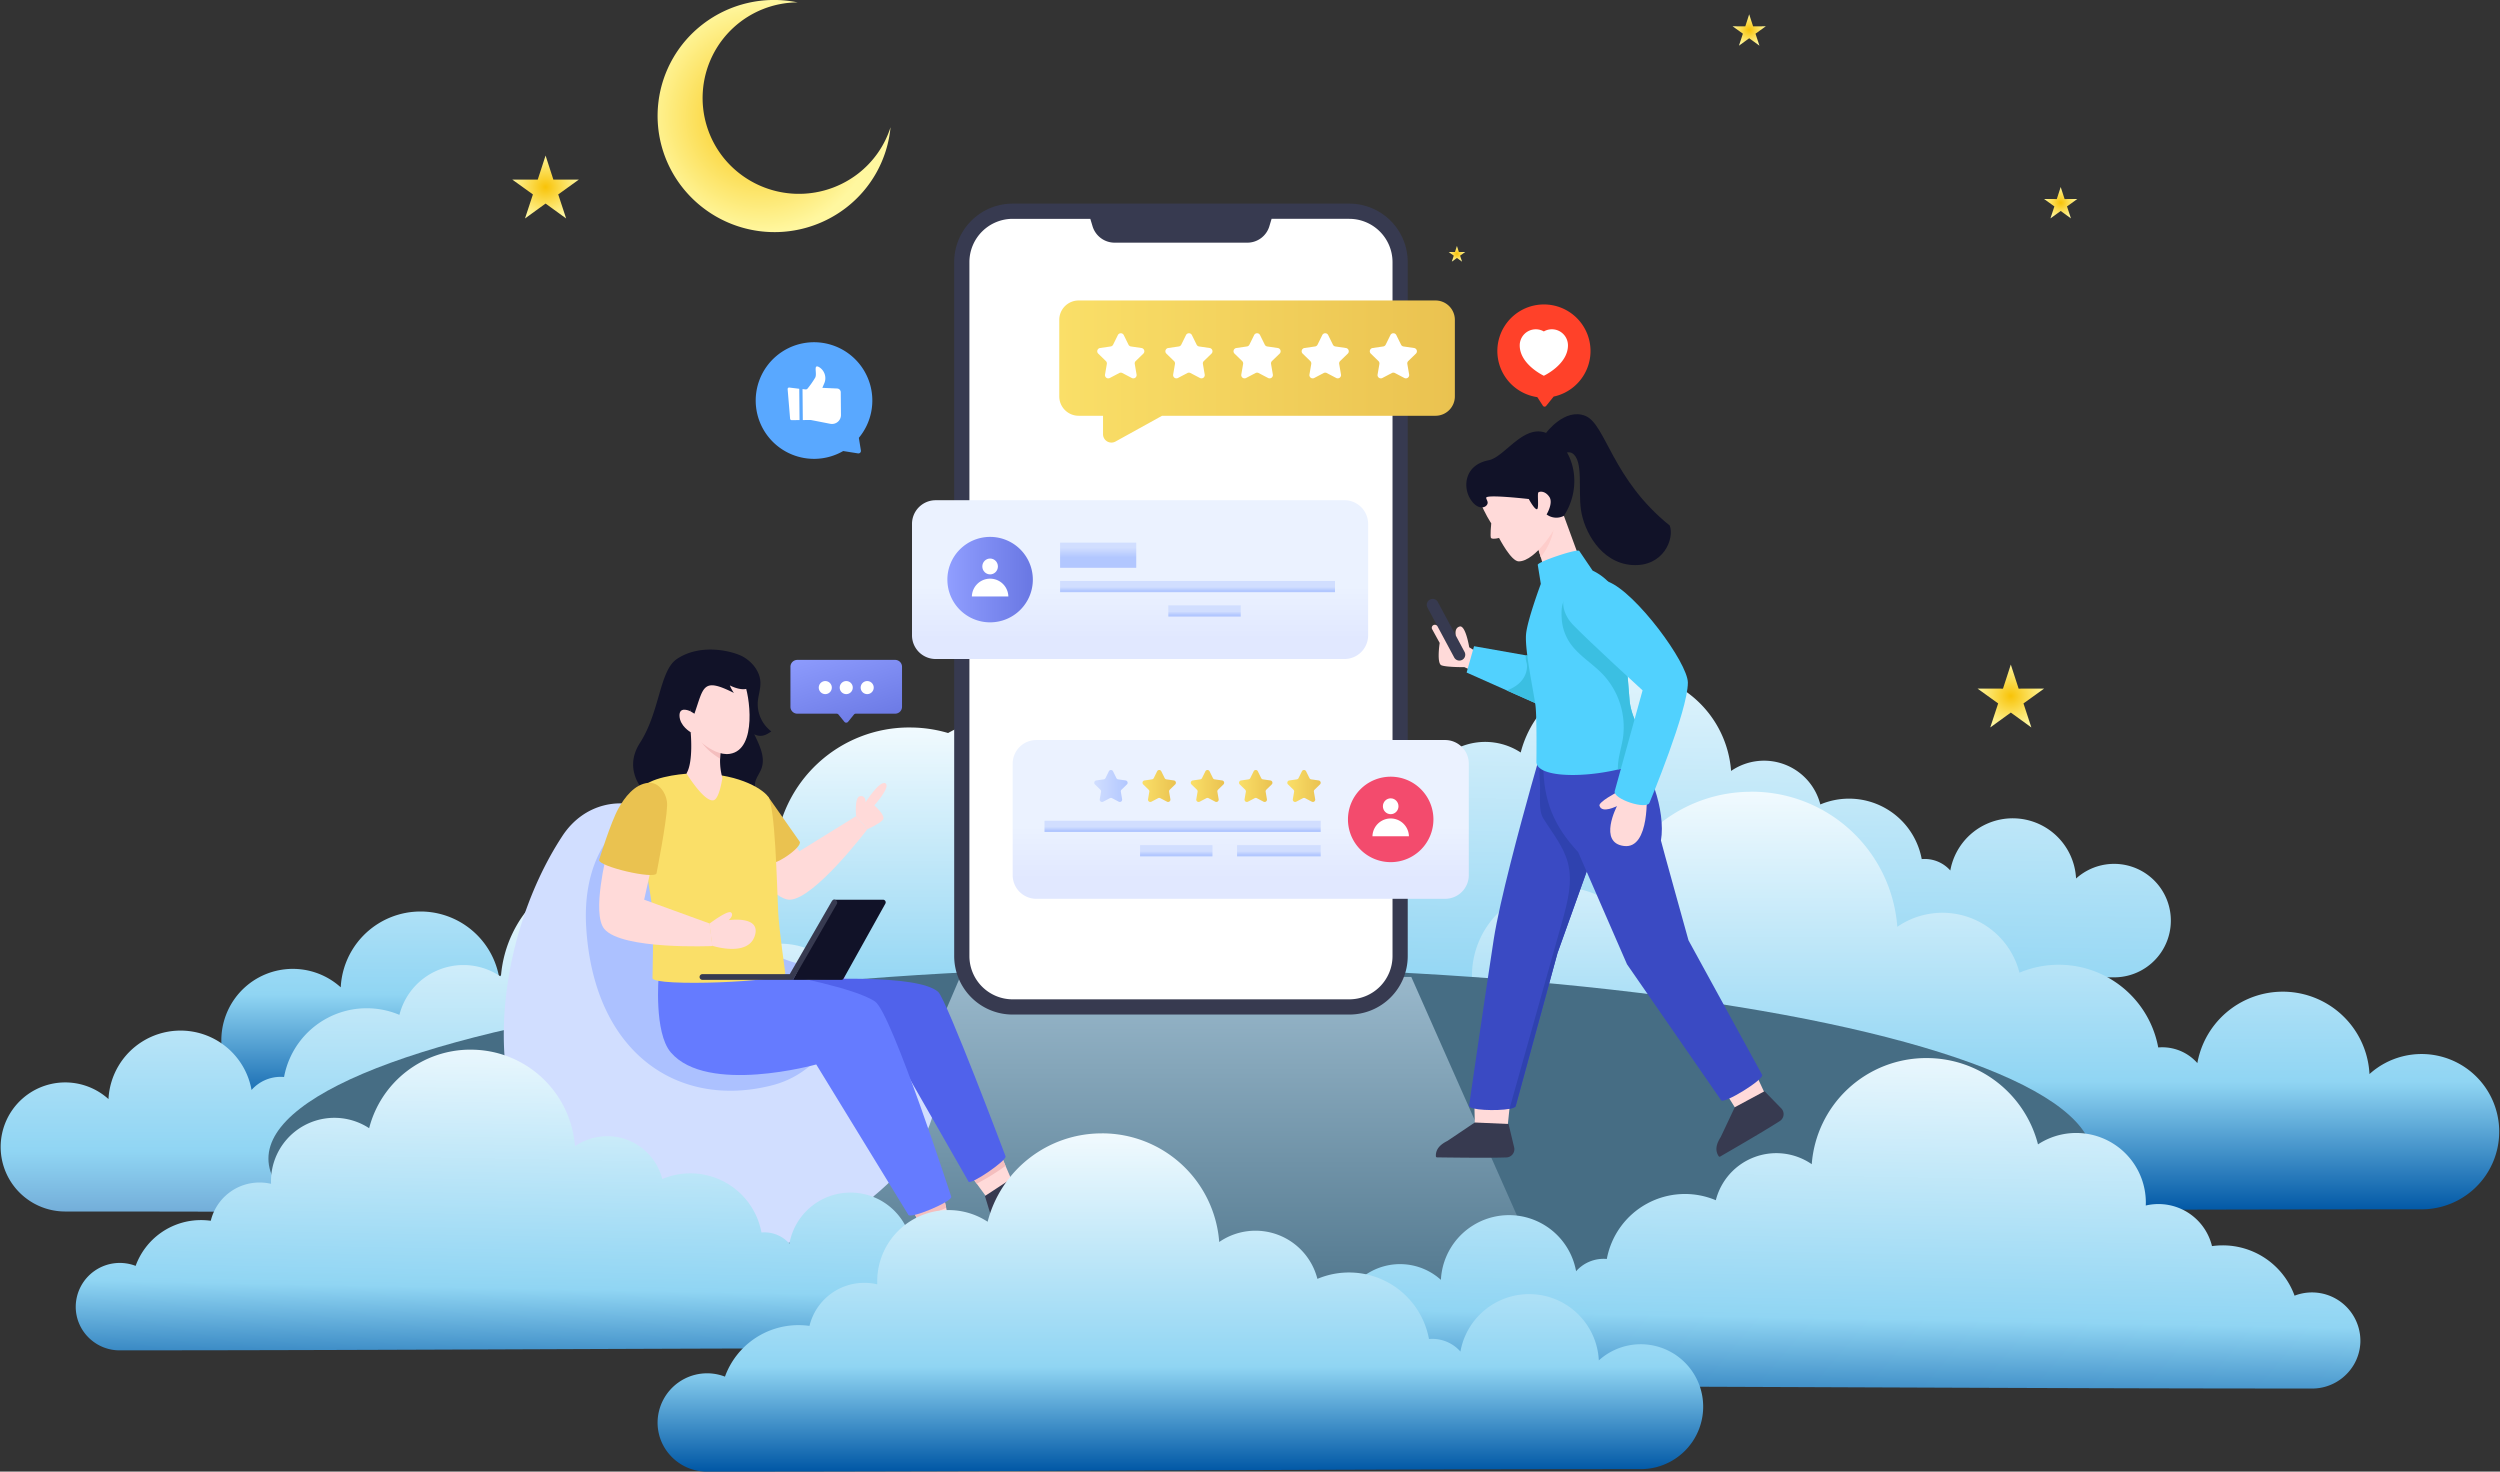 <svg xmlns="http://www.w3.org/2000/svg" xmlns:xlink="http://www.w3.org/1999/xlink" width="804.615" height="473.636" viewBox="0 0 804.615 473.636">
  <rect x="0" y="0" width="804.615" height="473.636" fill="#333333" stroke="none"/>
  <defs>
    <radialGradient id="radial-gradient" cx="0.441" cy="0.504" r="0.498" gradientUnits="objectBoundingBox">
      <stop offset="0" stop-color="#f8c308"/>
      <stop offset="1" stop-color="#fff79f"/>
    </radialGradient>
    <radialGradient id="radial-gradient-2" cx="0.5" cy="0.5" r="0.515" xlink:href="#radial-gradient"/>
    <radialGradient id="radial-gradient-3" cx="0.5" cy="0.5" r="0.515" xlink:href="#radial-gradient"/>
    <radialGradient id="radial-gradient-4" cx="0.5" cy="0.5" r="0.515" xlink:href="#radial-gradient"/>
    <radialGradient id="radial-gradient-5" cx="0.5" cy="0.5" r="0.515" xlink:href="#radial-gradient"/>
    <radialGradient id="radial-gradient-6" cx="0.5" cy="0.5" r="0.515" xlink:href="#radial-gradient"/>
    <radialGradient id="radial-gradient-7" cx="0.5" cy="0.5" r="0.514" xlink:href="#radial-gradient"/>
    <linearGradient id="linear-gradient" x1="1.028" y1="1.583" x2="0.745" y2="0.066" gradientUnits="objectBoundingBox">
      <stop offset="0" stop-color="#0057a5"/>
      <stop offset="0.31" stop-color="#90d5f3"/>
      <stop offset="1" stop-color="#f1fafe"/>
    </linearGradient>
    <linearGradient id="linear-gradient-2" x1="-0.08" y1="1.625" x2="0.014" y2="-0.252" xlink:href="#linear-gradient"/>
    <linearGradient id="linear-gradient-3" x1="1.252" y1="1" x2="1.252" y2="0" xlink:href="#linear-gradient"/>
    <linearGradient id="linear-gradient-4" x1="-0.302" y1="1" x2="-0.302" y2="0" xlink:href="#linear-gradient"/>
    <linearGradient id="linear-gradient-5" x1="1.633" y1="1" x2="1.633" gradientUnits="objectBoundingBox">
      <stop offset="0" stop-color="#72acd8"/>
      <stop offset="0.18" stop-color="#90d5f3"/>
      <stop offset="1" stop-color="#f1fafe"/>
    </linearGradient>
    <linearGradient id="linear-gradient-6" x1="0.872" y1="1" x2="0.872" y2="0" xlink:href="#linear-gradient"/>
    <linearGradient id="linear-gradient-7" x1="0.158" y1="0.407" x2="-0.848" y2="0.407" xlink:href="#linear-gradient"/>
    <linearGradient id="linear-gradient-8" x1="0.5" x2="0.5" y2="1" gradientUnits="objectBoundingBox">
      <stop offset="0" stop-color="#99b8cb"/>
      <stop offset="1" stop-color="#466d84"/>
    </linearGradient>
    <linearGradient id="linear-gradient-9" x1="0.378" y1="0.945" x2="0.785" y2="-0.953" gradientUnits="objectBoundingBox">
      <stop offset="0" stop-color="#cedcf9" stop-opacity="0"/>
      <stop offset="0.239" stop-color="#cbdafa" stop-opacity="0.239"/>
      <stop offset="1" stop-color="#c3d2ff"/>
    </linearGradient>
    <linearGradient id="linear-gradient-10" y1="0.5" x2="1" y2="0.5" gradientUnits="objectBoundingBox">
      <stop offset="0" stop-color="#fadf68"/>
      <stop offset="1" stop-color="#eac250"/>
    </linearGradient>
    <linearGradient id="linear-gradient-11" x1="0.5" y1="0.542" x2="0.5" y2="0.871" gradientUnits="objectBoundingBox">
      <stop offset="0" stop-color="#ebf2ff"/>
      <stop offset="1" stop-color="#e1e8ff"/>
    </linearGradient>
    <linearGradient id="linear-gradient-12" y1="0.5" x2="1" y2="0.5" gradientUnits="objectBoundingBox">
      <stop offset="0" stop-color="#909eff"/>
      <stop offset="1" stop-color="#6977e3"/>
    </linearGradient>
    <linearGradient id="linear-gradient-13" x1="0.501" y1="0.194" x2="0.5" y2="0.589" gradientUnits="objectBoundingBox">
      <stop offset="0" stop-color="#d1deff"/>
      <stop offset="1" stop-color="#b2c7ff"/>
    </linearGradient>
    <linearGradient id="linear-gradient-14" x1="0.5" y1="0.542" x2="0.5" y2="0.871" xlink:href="#linear-gradient-13"/>
    <linearGradient id="linear-gradient-17" x1="6.105" y1="0.542" x2="6.105" y2="0.871" xlink:href="#linear-gradient-11"/>
    <linearGradient id="linear-gradient-18" x1="26.405" y1="0.5" x2="27.405" y2="0.5" gradientUnits="objectBoundingBox">
      <stop offset="0" stop-color="#f34b6d"/>
      <stop offset="1" stop-color="#e24067"/>
    </linearGradient>
    <linearGradient id="linear-gradient-19" x1="10.176" y1="0.542" x2="10.176" y2="0.871" xlink:href="#linear-gradient-13"/>
    <linearGradient id="linear-gradient-20" x1="30.155" y1="0.542" x2="30.155" y2="0.871" xlink:href="#linear-gradient-13"/>
    <linearGradient id="linear-gradient-21" x1="37.586" y1="0.542" x2="37.586" y2="0.871" xlink:href="#linear-gradient-13"/>
    <linearGradient id="linear-gradient-22" x1="0" y1="0.5" x2="1" y2="0.5" xlink:href="#linear-gradient-13"/>
    <linearGradient id="linear-gradient-27" x1="18.716" y1="0.393" x2="18.896" y2="1.162" gradientUnits="objectBoundingBox">
      <stop offset="0" stop-color="#59a8ff"/>
      <stop offset="1" stop-color="#3a4ac3"/>
    </linearGradient>
    <linearGradient id="linear-gradient-28" x1="0.148" y1="-0.198" x2="0.852" y2="1.055" xlink:href="#linear-gradient-12"/>
    <linearGradient id="linear-gradient-29" x1="1.224" y1="1.223" x2="1.295" y2="-0.02" xlink:href="#linear-gradient"/>
    <linearGradient id="linear-gradient-30" x1="1.359" y1="1.223" x2="1.429" y2="-0.02" xlink:href="#linear-gradient"/>
    <linearGradient id="linear-gradient-31" x1="-0.175" y1="1" x2="-0.175" y2="0" xlink:href="#linear-gradient"/>
  </defs>
  <g id="Artboard_1" data-name="Artboard 1" transform="translate(-113.55 -46.408)">
    <path id="Path_560" data-name="Path 560" d="M773.157,331.879a30.781,30.781,0,0,1,24.081-49.671,37.6,37.6,0,0,0-30.531,7.053,37.188,37.188,0,0,0-6.61,52.4,37.739,37.739,0,0,0,52.717,6.677,37.1,37.1,0,0,0,14.346-25.934,30.626,30.626,0,0,1-10.521,14.981A31.125,31.125,0,0,1,773.157,331.879Z" transform="translate(-426.996 -235.036)" fill-rule="evenodd" fill="url(#radial-gradient)"/>
    <g id="Group_225" data-name="Group 225" transform="translate(254.237 51.01)">
      <path id="Path_561" data-name="Path 561" d="M1895.926,647.52l2.515,7.751,8.2-.014L1900,660.032l2.547,7.74-6.621-4.8-6.621,4.8,2.547-7.74-6.642-4.775,8.2.014Z" transform="translate(-1389.442 -438.238)" fill-rule="evenodd" fill="url(#radial-gradient-2)"/>
      <path id="Path_562" data-name="Path 562" d="M1668.005,56.72l1.258,3.868,4.091-.007-3.316,2.38,1.272,3.865-3.3-2.395-3.3,2.395,1.271-3.865-3.312-2.38,4.092.007Z" transform="translate(-1245.726 -56.72)" fill-rule="evenodd" fill="url(#radial-gradient-3)"/>
      <path id="Path_563" data-name="Path 563" d="M1063.821,310.03l.627,1.931,2.04,0-1.654,1.19.638,1.927-1.651-1.2-1.651,1.2.634-1.927-1.654-1.19,2.044,0Z" transform="translate(-857.292 -220.299)" fill-rule="evenodd" fill="url(#radial-gradient-4)"/>
      <path id="Path_564" data-name="Path 564" d="M564.662,185.06l-2.519,7.751-8.193-.014,6.638,4.775-2.547,7.74,6.621-4.8,6.621,4.8-2.547-7.74,6.638-4.775-8.2.014Z" transform="translate(-529.759 -139.598)" fill-rule="evenodd" fill="url(#radial-gradient-5)"/>
      <path id="Path_565" data-name="Path 565" d="M1951.045,213.64l-1.254,3.872-4.091-.011,3.312,2.384-1.272,3.865,3.305-2.395,3.3,2.395-1.272-3.865,3.316-2.384-4.091.011Z" transform="translate(-1428.504 -158.054)" fill-rule="evenodd" fill="url(#radial-gradient-6)"/>
      <path id="Path_566" data-name="Path 566" d="M1407.357,267.21l-.627,1.931-2.04,0,1.654,1.19-.634,1.931,1.647-1.2,1.651,1.2-.634-1.931,1.654-1.19-2.044,0Z" transform="translate(-1079.138 -192.647)" fill-rule="evenodd" fill="url(#radial-gradient-7)"/>
      <path id="Path_567" data-name="Path 567" d="M491.005,636.46l-1.258,3.868-4.088-.007,3.312,2.384-1.272,3.861,3.305-2.395,3.3,2.395-1.272-3.861,3.316-2.384-4.091.007Z" transform="translate(-485.66 -431.096)" fill-rule="evenodd" fill="url(#radial-gradient-3)"/>
    </g>
    <path id="Path_568" data-name="Path 568" d="M674.808,679.274a54.675,54.675,0,0,0-53.061,41.066,33.144,33.144,0,0,0-51.311,27.478c0,.538.014,1.073.039,1.6a26.5,26.5,0,0,0-6.018-.691,26.189,26.189,0,0,0-25.5,20,36.971,36.971,0,0,0-5.08-.354,36.32,36.32,0,0,0-34.2,23.936,23.024,23.024,0,0,0-31.314,21.3h0c0,.2,0,.393.007.588h0c0,.195.014.393.021.588h0c.011.195.021.39.035.581h0c.014.195.032.386.053.577s.043.383.067.574h0c.025.191.05.379.081.57s.06.379.1.563h0c.035.188.071.376.106.56s.078.372.12.556h0c.043.184.089.368.135.549s.1.365.149.546.106.361.163.539.113.358.174.535h0c.06.177.124.354.188.528s.131.351.2.521h0c.067.174.138.344.213.517s.149.34.223.51.156.337.237.5.163.333.248.5h0c.085.163.17.326.259.489s.177.322.273.482h0c.092.159.188.319.283.475s.195.312.294.468.2.308.3.461.209.3.315.453.216.3.326.443.223.29.336.436.23.287.347.429.237.28.358.418.241.276.365.411.248.269.375.4.255.262.386.393l.393.383q.2.191.4.372c.135.124.273.244.414.365s.28.237.422.354.287.23.429.344.29.223.439.333.3.216.446.322.3.209.453.312.308.2.464.3.312.195.471.29.315.188.478.28.322.181.485.269.326.174.492.259.333.166.5.248.337.159.507.234.34.149.514.223l.517.213c.174.067.351.135.524.2h0c.177.064.354.128.531.188s.358.117.538.174.361.11.542.159l.549.149c.184.046.368.092.553.135s.372.081.56.12.375.074.563.106.379.064.57.092.383.057.574.078.386.046.577.067.386.035.581.05.39.028.584.035.393.018.592.021.393.007.592.007c144.669,0,290.72-1.141,434.033-1.141a29.019,29.019,0,1,0-19.575-50.549,32.436,32.436,0,0,0-64.318-4.1,17.473,17.473,0,0,0-13.121-5.9c-.5,0-1,.021-1.495.064a37.806,37.806,0,0,0-51.856-27.942,29.69,29.69,0,0,0-45.636-17.141,54.578,54.578,0,0,0-54.573-50.489Z" transform="translate(-229.124 -404.009)" fill="url(#linear-gradient)"/>
    <path id="Path_569" data-name="Path 569" d="M1352.648,643.99a34.4,34.4,0,0,0-33.387,25.841,20.861,20.861,0,0,0-32.292,17.294c0,.34.007.677.025,1.01a16.66,16.66,0,0,0-3.787-.436,16.477,16.477,0,0,0-16.043,12.586,23.189,23.189,0,0,0-3.2-.223,22.849,22.849,0,0,0-21.523,15.062,14.492,14.492,0,0,0-19.706,13.408h0c0,.124,0,.248,0,.372h0c0,.124.007.248.014.368h0c.007.124.014.244.025.365h0l.032.365q.016.181.042.361h0c.014.12.032.241.05.358s.039.237.06.354h0c.021.117.042.234.067.354s.05.234.078.351h0c.028.117.057.23.085.347s.06.23.092.344.067.227.1.34.071.223.11.336h0c.039.11.078.223.117.333s.082.22.124.329h0c.042.11.089.216.135.326s.092.216.142.319.1.213.149.315.1.209.156.312h0c.053.1.106.206.163.308s.113.2.17.3h0c.057.1.117.2.177.3s.12.2.184.294.127.195.191.291.131.191.2.283.134.188.205.28.138.184.213.273.145.181.22.269.149.177.223.262.152.174.23.259.156.17.238.252.159.167.241.248.163.163.248.241.17.159.255.234.173.152.259.23l.266.223c.089.074.181.145.269.216s.184.142.276.209.188.138.28.205.191.131.287.2l.291.191c.1.064.195.124.3.184s.2.12.3.177l.3.17c.1.057.205.11.308.163s.209.1.315.156l.319.149c.106.05.216.1.322.142s.216.089.326.131.22.085.329.124h0l.333.117c.113.039.223.074.337.11s.227.067.34.1.23.064.344.092l.347.085q.175.043.351.074c.117.025.237.046.354.067l.358.06c.12.018.241.036.361.05l.365.043.365.032c.124.011.245.018.368.025s.248.011.372.014.248,0,.372,0c91.035,0,182.941-.719,273.122-.719A18.261,18.261,0,1,0,1498,710.388a20.412,20.412,0,0,0-40.475-2.579,11,11,0,0,0-8.257-3.712c-.319,0-.63.014-.942.039a23.793,23.793,0,0,0-32.632-17.584,18.69,18.69,0,0,0-28.721-10.786,34.343,34.343,0,0,0-34.34-31.771Z" transform="translate(-716.277 -381.233)" fill="url(#linear-gradient-2)"/>
    <path id="Path_570" data-name="Path 570" d="M535.783,694.207a43.331,43.331,0,0,1,42.051,32.547,26.272,26.272,0,0,1,40.67,21.778c0,.425-.011.85-.032,1.272a20.826,20.826,0,0,1,24.974,15.3A28.876,28.876,0,0,1,674.579,783.8a18.241,18.241,0,0,1,24.814,16.883h0c0,.156,0,.312-.007.468h0c0,.156-.011.312-.018.464h0c-.007.156-.018.308-.028.461h0q-.016.229-.043.457c-.014.152-.032.3-.053.453h0c-.018.152-.039.3-.064.45s-.05.3-.074.446h0c-.028.149-.057.3-.085.443s-.064.294-.1.439h0l-.106.436c-.039.145-.078.287-.117.432s-.085.287-.128.429-.092.283-.138.422h0c-.046.142-.1.28-.149.418s-.1.276-.159.414h0c-.053.138-.11.273-.166.407s-.117.269-.177.4-.124.266-.188.4-.131.262-.2.393h0c-.067.131-.135.259-.205.39s-.142.255-.216.383h0c-.074.128-.149.252-.223.376s-.152.248-.234.372-.159.245-.241.365-.166.241-.251.358-.17.234-.259.351-.177.23-.266.344-.181.227-.276.34-.188.223-.283.333-.191.216-.29.326l-.3.319c-.1.106-.2.209-.3.312s-.205.2-.312.3l-.319.3c-.106.1-.216.195-.326.287s-.223.188-.333.28-.227.184-.34.273-.23.177-.347.266-.234.174-.354.255-.241.167-.361.248-.244.163-.368.241-.248.156-.372.23-.252.149-.379.223-.255.145-.386.213-.259.138-.39.205-.262.131-.4.195l-.4.188c-.135.06-.269.12-.407.177s-.273.113-.411.166-.276.106-.418.156h0l-.422.149-.425.138-.429.128-.436.117c-.145.035-.29.074-.439.106s-.294.067-.443.1-.3.06-.446.085l-.45.074c-.152.025-.3.042-.453.064l-.457.053c-.152.014-.308.028-.461.039s-.308.021-.464.028-.312.014-.468.018-.312.007-.471.007c-114.658,0-230.412-.9-343.99-.9a23,23,0,1,1,15.512-40.06,25.709,25.709,0,0,1,50.978-3.248,13.851,13.851,0,0,1,10.4-4.676c.4,0,.793.018,1.187.05a29.964,29.964,0,0,1,41.1-22.147,23.535,23.535,0,0,1,36.171-13.588A43.256,43.256,0,0,1,535.776,694.2Z" transform="translate(-129.47 -413.657)" fill="url(#linear-gradient-3)"/>
    <path id="Path_571" data-name="Path 571" d="M1380.536,752.591a47.093,47.093,0,0,0-45.7,35.37,28.551,28.551,0,0,0-44.2,23.666c0,.464.011.924.036,1.382a22.645,22.645,0,0,0-27.145,16.635,31.819,31.819,0,0,0-4.375-.3,31.3,31.3,0,0,0-29.465,20.616A19.827,19.827,0,0,0,1202.71,868.3h0c0,.17,0,.34.007.507h0c0,.17.01.337.018.507h0c.007.167.018.337.032.5h0c.014.167.028.333.046.5s.036.329.057.5h0c.021.163.042.329.067.492s.053.326.081.485h0c.028.163.06.322.092.482s.067.319.106.478h0c.035.159.074.315.117.475s.085.312.127.468.092.312.138.464.1.308.149.461h0c.053.152.106.3.163.453s.113.3.174.45h0c.06.149.12.3.184.443s.128.294.195.439.135.291.2.432.142.287.213.429h0c.074.142.149.283.223.422s.152.276.234.414h0c.078.138.159.273.244.407s.167.269.252.4.173.266.262.4.181.262.273.39.184.255.28.383.191.251.29.375.2.248.3.368.2.241.308.361.209.237.315.354.216.23.322.347.22.227.333.336l.34.329c.113.11.23.216.347.322s.237.209.354.312.241.206.361.3.244.2.372.3.251.195.379.287.255.188.386.28.259.181.393.269.266.177.4.262.269.17.4.251.273.163.411.241.276.156.418.234.28.149.425.223l.429.213c.145.067.29.138.436.2s.294.131.443.191.3.124.446.181.3.117.454.17h0q.229.085.457.159c.152.053.308.1.464.149s.312.1.468.138l.471.127.478.117c.159.036.319.071.482.1s.322.064.485.092.326.057.489.081.329.046.492.067.329.039.5.057.333.032.5.042.337.025.5.032.34.014.507.018.34.007.51.007c124.612,0,250.412-.985,373.852-.985a24.995,24.995,0,1,0-16.861-43.539,27.94,27.94,0,0,0-55.4-3.535,15.059,15.059,0,0,0-11.3-5.083c-.436,0-.864.018-1.289.057a32.562,32.562,0,0,0-44.665-24.067,25.58,25.58,0,0,0-39.313-14.764,47.011,47.011,0,0,0-47.007-43.489Z" transform="translate(-703.342 -451.357)" fill="url(#linear-gradient-4)"/>
    <path id="Path_572" data-name="Path 572" d="M313.841,818.611a39.138,39.138,0,0,1,37.984,29.4,23.728,23.728,0,0,1,36.734,19.671c0,.386-.011.769-.028,1.148a18.815,18.815,0,0,1,22.561,13.822,26.1,26.1,0,0,1,28.123,16.883,16.482,16.482,0,0,1,22.416,15.253h0c0,.142,0,.283-.007.422h0c0,.142-.011.28-.018.418h0c-.007.138-.014.28-.025.418h0c-.011.138-.025.276-.035.414s-.028.276-.046.411h0c-.018.138-.035.273-.057.407s-.042.269-.067.4h0c-.025.135-.05.269-.078.4s-.057.266-.089.4h0l-.1.393c-.035.131-.071.262-.106.39s-.074.259-.117.386-.081.255-.124.383h0c-.043.128-.089.251-.135.379s-.1.252-.142.372h0c-.05.124-.1.248-.152.368s-.106.244-.159.365-.11.241-.17.361-.117.237-.177.354h0c-.06.117-.124.234-.184.351s-.128.23-.195.344h0l-.2.34c-.067.113-.138.223-.209.333s-.145.22-.22.329-.149.216-.227.322l-.234.319c-.078.106-.159.209-.241.312s-.163.206-.248.3-.17.2-.255.3-.174.2-.262.294-.177.191-.269.287-.184.188-.276.28-.188.184-.283.273-.191.181-.29.269l-.294.262-.3.255c-.1.085-.205.166-.308.248s-.209.16-.315.237-.212.156-.319.23-.216.152-.326.223-.22.145-.329.216-.223.142-.337.209-.227.135-.344.2-.23.131-.347.195-.234.124-.351.184-.237.12-.358.177-.241.113-.361.167l-.368.159c-.124.053-.248.1-.372.152s-.252.1-.376.142h0c-.128.046-.251.092-.379.135s-.255.085-.386.124-.259.078-.39.113l-.393.106c-.131.032-.262.067-.4.1s-.266.06-.4.085-.269.053-.4.078-.269.046-.407.067-.273.039-.411.057-.276.032-.414.046-.276.025-.418.035-.28.018-.418.025-.28.014-.422.018-.283.007-.425.007c-103.567,0-208.123-.818-310.717-.818a20.772,20.772,0,1,1,14.014-36.185A23.222,23.222,0,0,1,194.51,891.2a12.508,12.508,0,0,1,9.394-4.222c.361,0,.719.018,1.07.046a27.064,27.064,0,0,1,37.124-20,21.255,21.255,0,0,1,32.671-12.271A39.072,39.072,0,0,1,313.837,818.6Z" transform="translate(0 -493.99)" fill="url(#linear-gradient-5)"/>
    <path id="Path_573" data-name="Path 573" d="M981.451,1016.5a32.7,32.7,0,0,0-31.732,24.559,19.825,19.825,0,0,0-30.687,16.437c0,.322.007.641.025.96a15.836,15.836,0,0,0-3.6-.414A15.666,15.666,0,0,0,900.208,1070a21.987,21.987,0,0,0-3.036-.213,21.724,21.724,0,0,0-20.457,14.315,13.765,13.765,0,0,0-18.725,12.742h0c0,.117,0,.234,0,.354h0c0,.117.007.234.014.351h0c.007.117.014.234.021.347h0c.007.117.018.23.032.347s.025.23.039.344h0c.014.113.032.227.05.34s.035.227.057.337h0c.021.113.043.223.064.336s.046.223.074.333h0c.025.11.053.22.081.329s.057.216.089.326.064.216.1.322.067.213.1.319h0c.035.106.074.213.113.315s.078.209.12.312h0c.042.1.081.205.128.308s.089.205.135.3.092.2.142.3l.149.3h0c.05.1.1.195.156.294s.106.191.163.287h0c.057.1.113.191.17.283s.117.188.177.28l.181.276c.06.092.124.181.188.269s.128.177.195.266.135.174.2.262.138.17.205.255.142.166.213.251.145.163.22.244.149.16.223.241.152.156.23.234.156.152.237.23.159.149.241.223.163.145.248.216.166.142.252.213.17.138.259.205.174.135.262.2.177.131.266.195.181.128.273.188l.276.181c.092.06.188.117.28.174s.191.113.287.167.191.11.291.163l.294.156.3.149c.1.05.2.1.3.142s.205.089.308.135l.312.127c.1.039.209.081.315.117h0c.106.039.212.074.319.11s.213.071.322.1l.326.1c.11.032.22.06.329.089s.22.057.329.081.223.05.333.071.223.046.337.064.227.039.34.057.227.032.344.046.23.028.347.039l.347.032c.117.007.234.018.351.021s.234.011.354.014.237,0,.354,0c86.522,0,173.865-.684,259.572-.684a17.354,17.354,0,1,0-11.708-30.23,19.4,19.4,0,0,0-38.466-2.455,10.445,10.445,0,0,0-7.846-3.528c-.3,0-.6.014-.9.039a22.612,22.612,0,0,0-31.013-16.709A17.759,17.759,0,0,0,1014.1,1046.7a32.64,32.64,0,0,0-32.639-30.195Z" transform="translate(-480.734 -621.787)" fill="url(#linear-gradient-6)"/>
    <path id="Path_574" data-name="Path 574" d="M1363.593,1037.777a25.709,25.709,0,0,1,22.866,21.736,15.59,15.59,0,0,1,22.7,15.3c-.025.251-.057.5-.1.747a12.367,12.367,0,0,1,13.822,10.535,17.147,17.147,0,0,1,17.255,12.9,10.827,10.827,0,0,1,13.635,11.456h0l-.032.276h0c-.011.092-.025.184-.039.273h0c-.014.092-.028.181-.046.269h0c-.018.089-.032.181-.053.269s-.039.177-.057.266h0c-.021.089-.042.177-.064.262s-.046.174-.071.259h0c-.025.085-.05.174-.078.259s-.053.17-.085.255h0c-.028.085-.06.167-.089.251s-.064.167-.1.248-.067.163-.1.244-.071.163-.106.241h0c-.036.081-.074.159-.113.237l-.117.234h0c-.039.078-.082.156-.124.23s-.085.152-.127.227-.089.149-.135.223-.092.149-.138.22h0c-.046.074-.1.145-.145.216l-.149.213h0c-.05.071-.1.138-.156.209l-.159.206c-.053.067-.11.135-.163.2s-.113.131-.17.195-.113.127-.173.191-.117.128-.177.188-.12.124-.181.184-.124.12-.188.181-.128.117-.191.174-.127.113-.195.17l-.2.167-.2.159c-.067.053-.138.1-.205.156s-.138.1-.209.152-.142.1-.213.145l-.216.142c-.074.046-.145.092-.22.135s-.149.089-.223.131-.152.085-.227.124-.152.082-.23.12-.156.078-.234.113-.156.074-.237.11-.159.071-.241.1-.163.067-.241.1-.163.06-.245.092l-.248.085c-.082.028-.166.053-.251.082l-.251.074c-.085.025-.17.046-.255.067h0c-.085.021-.17.042-.259.06s-.174.039-.259.057-.173.035-.262.05l-.262.042c-.089.014-.177.025-.266.036s-.177.021-.266.028-.177.018-.269.025-.181.011-.269.018l-.273.011h-.273c-.092,0-.184,0-.273,0s-.184-.007-.276-.011-.184-.011-.276-.018-.184-.014-.276-.025c-67.68-6.89-135.948-14.375-202.99-21.2a13.646,13.646,0,1,1,11.562-22.717,15.252,15.252,0,0,1,30.284,1.144,8.216,8.216,0,0,1,6.419-2.136c.237.025.468.057.7.1a17.778,17.778,0,0,1,25.59-10.6,13.965,13.965,0,0,1,22.168-5.845,25.663,25.663,0,0,1,27.935-21.02Z" transform="translate(-718.777 -635.437)" fill="url(#linear-gradient-7)"/>
    <g id="Group_226" data-name="Group 226" transform="translate(199.942 111.944)">
      <ellipse id="Ellipse_62" data-name="Ellipse 62" cx="293.614" cy="61.707" rx="293.614" ry="61.707" transform="translate(0 245.66)" fill="#466d84"/>
      <path id="Path_559" data-name="Path 559" d="M7165.4,3109h145.193l50.011,112.928s-62.917,6.453-125.834,6.453A1132.949,1132.949,0,0,1,7117,3221.928Z" transform="translate(-6942.768 -2860.113)" fill="url(#linear-gradient-8)"/>
      <g id="Customer_Reviews" transform="translate(75.75)">
        <path id="Path_488" data-name="Path 488" d="M145.648,463.768a30.633,30.633,0,0,1-17.81,6.687c-7.7.148-15.533-3.1-23.073-6.286-1.951-.824-4.373-2.4-4.045-4.332a3.281,3.281,0,0,1,1.561-1.96,60.51,60.51,0,0,1,27.39-10.618,70.053,70.053,0,0,1,15.556-.325c2.652.237,13.259.469,12.574,4.343-.391,2.212-3.934,4.81-5.391,6.339A56.742,56.742,0,0,1,145.648,463.768Z" transform="translate(-56.054 -165.549)" fill="url(#linear-gradient-9)"/>
        <path id="Path_492" data-name="Path 492" d="M371.036,116.982V340.34a18.816,18.816,0,0,1-18.819,18.819H243.885a18.822,18.822,0,0,1-18.819-18.819V116.982a18.822,18.822,0,0,1,18.819-18.819H352.217A18.816,18.816,0,0,1,371.036,116.982Z" transform="translate(-80.105 -98.163)" fill="#373a50"/>
        <path id="Path_493" data-name="Path 493" d="M245.058,355.435a13.938,13.938,0,0,1-13.923-13.922V118.154a13.939,13.939,0,0,1,13.923-13.923h24.989l.733,2.429a7.43,7.43,0,0,0,7.071,5.243H320.6a7.41,7.41,0,0,0,7.061-5.238l.73-2.435h25a13.939,13.939,0,0,1,13.923,13.923V341.512a13.938,13.938,0,0,1-13.923,13.922H245.058Z" transform="translate(-81.278 -99.336)" fill="#fff"/>
        <path id="Path_494" data-name="Path 494" d="M394.311,143.042v24.635a6.238,6.238,0,0,1-6.236,6.236h-88l-14.99,8.292a2.7,2.7,0,0,1-4.009-2.365v-5.928h-7.847a6.238,6.238,0,0,1-6.236-6.236V143.042a6.238,6.238,0,0,1,6.236-6.236H388.075A6.237,6.237,0,0,1,394.311,143.042Z" transform="translate(-88.212 -105.635)" fill="url(#linear-gradient-10)"/>
        <path id="Path_495" data-name="Path 495" d="M294.516,158.827a1.061,1.061,0,0,0-.3.937l.58,3.4a1.057,1.057,0,0,1-1.532,1.116l-3.049-1.6a1.043,1.043,0,0,0-.982,0l-3.054,1.6a1.058,1.058,0,0,1-1.537-1.111l.585-3.4a1.064,1.064,0,0,0-.307-.937l-2.464-2.4a1.058,1.058,0,0,1,.585-1.8l3.416-.5a1.051,1.051,0,0,0,.793-.575l1.527-3.094a1.057,1.057,0,0,1,1.894,0l1.527,3.094a1.051,1.051,0,0,0,.793.575l3.411.5a1.061,1.061,0,0,1,.585,1.8Zm21.931,0a1.061,1.061,0,0,0-.3.937l.58,3.4a1.057,1.057,0,0,1-1.532,1.116l-3.049-1.6a1.043,1.043,0,0,0-.982,0l-3.054,1.6a1.058,1.058,0,0,1-1.537-1.111l.585-3.4a1.064,1.064,0,0,0-.307-.937l-2.464-2.4a1.058,1.058,0,0,1,.585-1.8l3.416-.5a1.051,1.051,0,0,0,.793-.575l1.527-3.094a1.057,1.057,0,0,1,1.894,0l1.527,3.094a1.051,1.051,0,0,0,.793.575l3.411.5a1.061,1.061,0,0,1,.585,1.8Zm21.931,0a1.061,1.061,0,0,0-.3.937l.58,3.4a1.057,1.057,0,0,1-1.532,1.116l-3.049-1.6a1.043,1.043,0,0,0-.982,0l-3.054,1.6a1.058,1.058,0,0,1-1.537-1.111l.585-3.4a1.064,1.064,0,0,0-.307-.937l-2.464-2.4a1.058,1.058,0,0,1,.585-1.8l3.416-.5a1.051,1.051,0,0,0,.793-.575l1.527-3.094a1.057,1.057,0,0,1,1.894,0l1.527,3.094a1.051,1.051,0,0,0,.793.575l3.411.5a1.061,1.061,0,0,1,.585,1.8Zm21.931,0a1.061,1.061,0,0,0-.3.937l.58,3.4a1.057,1.057,0,0,1-1.532,1.116l-3.049-1.6a1.043,1.043,0,0,0-.982,0l-3.054,1.6a1.058,1.058,0,0,1-1.537-1.111l.585-3.4a1.064,1.064,0,0,0-.307-.937l-2.464-2.4a1.058,1.058,0,0,1,.585-1.8l3.416-.5a1.051,1.051,0,0,0,.793-.575l1.527-3.094a1.057,1.057,0,0,1,1.894,0l1.527,3.094a1.051,1.051,0,0,0,.793.575l3.411.5a1.061,1.061,0,0,1,.585,1.8Zm21.931,0a1.061,1.061,0,0,0-.3.937l.58,3.4a1.057,1.057,0,0,1-1.532,1.116l-3.049-1.6a1.043,1.043,0,0,0-.982,0l-3.054,1.6a1.058,1.058,0,0,1-1.537-1.111l.585-3.4a1.064,1.064,0,0,0-.307-.937l-2.464-2.4a1.058,1.058,0,0,1,.585-1.8l3.416-.5a1.051,1.051,0,0,0,.793-.575l1.527-3.094a1.057,1.057,0,0,1,1.894,0l1.527,3.094a1.051,1.051,0,0,0,.793.575l3.411.5a1.061,1.061,0,0,1,.585,1.8Z" transform="translate(-91.139 -108.16)" fill="#fff"/>
        <g id="Group_215" data-name="Group 215" transform="translate(131.383 95.46)">
          <path id="Path_496" data-name="Path 496" d="M347.414,267.61H215.851a7.619,7.619,0,0,1-7.619-7.619V224.126a7.619,7.619,0,0,1,7.619-7.619H347.414a7.619,7.619,0,0,1,7.619,7.619v35.865A7.619,7.619,0,0,1,347.414,267.61Z" transform="translate(-208.232 -216.507)" fill="url(#linear-gradient-11)"/>
          <path id="Path_497" data-name="Path 497" d="M249.851,244.882a13.752,13.752,0,1,1-13.757-13.747A13.758,13.758,0,0,1,249.851,244.882Z" transform="translate(-210.962 -219.335)" fill="url(#linear-gradient-12)"/>
          <ellipse id="Ellipse_57" data-name="Ellipse 57" cx="2.509" cy="2.551" rx="2.509" ry="2.551" transform="translate(22.628 18.766)" fill="#fff"/>
          <path id="Path_498" data-name="Path 498" d="M243.859,253.52a5.872,5.872,0,0,0-11.74,0Z" transform="translate(-212.851 -222.554)" fill="#fff"/>
          <g id="Group_214" data-name="Group 214" transform="translate(47.662 13.65)">
            <rect id="Rectangle_137" data-name="Rectangle 137" width="24.51" height="8.096" fill="url(#linear-gradient-13)"/>
            <rect id="Rectangle_138" data-name="Rectangle 138" width="88.477" height="3.619" transform="translate(0.001 12.331)" fill="url(#linear-gradient-14)"/>
            <rect id="Rectangle_139" data-name="Rectangle 139" width="26.916" height="3.619" transform="translate(0.001 20.184)" fill="url(#linear-gradient-14)"/>
            <rect id="Rectangle_140" data-name="Rectangle 140" width="23.304" height="3.619" transform="translate(34.835 20.184)" fill="url(#linear-gradient-14)"/>
          </g>
        </g>
        <g id="Group_217" data-name="Group 217" transform="translate(163.783 172.639)">
          <path id="Path_499" data-name="Path 499" d="M256.02,363.291H387.582a7.619,7.619,0,0,0,7.619-7.619V319.807a7.619,7.619,0,0,0-7.619-7.619H256.02a7.619,7.619,0,0,0-7.619,7.619v35.865A7.619,7.619,0,0,0,256.02,363.291Z" transform="translate(-248.4 -312.188)" fill="url(#linear-gradient-17)"/>
          <path id="Path_500" data-name="Path 500" d="M382.181,340.563a13.752,13.752,0,1,0,13.757-13.747A13.758,13.758,0,0,0,382.181,340.563Z" transform="translate(-274.269 -315.016)" fill="url(#linear-gradient-18)"/>
          <ellipse id="Ellipse_58" data-name="Ellipse 58" cx="2.509" cy="2.551" rx="2.509" ry="2.551" transform="translate(119.154 18.766)" fill="#fff"/>
          <path id="Path_501" data-name="Path 501" d="M391.952,349.2a5.872,5.872,0,0,1,11.74,0Z" transform="translate(-276.159 -318.235)" fill="#fff"/>
          <g id="Group_216" data-name="Group 216" transform="translate(10.241 25.98)">
            <rect id="Rectangle_141" data-name="Rectangle 141" width="88.898" height="3.619" fill="url(#linear-gradient-19)"/>
            <rect id="Rectangle_142" data-name="Rectangle 142" width="26.916" height="3.619" transform="translate(61.981 7.854)" fill="url(#linear-gradient-20)"/>
            <rect id="Rectangle_143" data-name="Rectangle 143" width="23.304" height="3.619" transform="translate(30.759 7.854)" fill="url(#linear-gradient-21)"/>
          </g>
        </g>
        <g id="Group_218" data-name="Group 218" transform="translate(190.038 182.279)">
          <path id="Path_502" data-name="Path 502" d="M289.722,330.486a.752.752,0,0,0-.214.664l.411,2.406a.749.749,0,0,1-1.085.79l-2.16-1.134a.739.739,0,0,0-.7,0l-2.163,1.134a.75.75,0,0,1-1.089-.787l.414-2.409a.754.754,0,0,0-.218-.664l-1.746-1.7a.749.749,0,0,1,.414-1.278l2.42-.351a.744.744,0,0,0,.562-.407l1.082-2.192a.749.749,0,0,1,1.342,0l1.082,2.192a.744.744,0,0,0,.562.407l2.416.351a.751.751,0,0,1,.414,1.278Z" transform="translate(-280.949 -324.138)" fill="url(#linear-gradient-22)"/>
          <path id="Path_503" data-name="Path 503" d="M308.98,330.486a.752.752,0,0,0-.214.664l.411,2.406a.749.749,0,0,1-1.085.79l-2.16-1.134a.739.739,0,0,0-.7,0l-2.163,1.134a.75.75,0,0,1-1.089-.787l.414-2.409a.754.754,0,0,0-.218-.664l-1.746-1.7a.749.749,0,0,1,.414-1.278l2.42-.351a.744.744,0,0,0,.562-.407l1.082-2.192a.749.749,0,0,1,1.342,0l1.082,2.192a.744.744,0,0,0,.562.407l2.416.351a.751.751,0,0,1,.414,1.278Z" transform="translate(-284.673 -324.138)" fill="url(#linear-gradient-10)"/>
          <path id="Path_504" data-name="Path 504" d="M328.238,330.486a.752.752,0,0,0-.214.664l.411,2.406a.749.749,0,0,1-1.085.79l-2.16-1.134a.739.739,0,0,0-.7,0l-2.163,1.134a.75.75,0,0,1-1.089-.787l.414-2.409a.754.754,0,0,0-.218-.664l-1.746-1.7a.749.749,0,0,1,.414-1.278l2.42-.351a.744.744,0,0,0,.562-.407l1.082-2.192a.749.749,0,0,1,1.342,0l1.082,2.192a.744.744,0,0,0,.562.407l2.416.351a.751.751,0,0,1,.414,1.278Z" transform="translate(-288.397 -324.138)" fill="url(#linear-gradient-10)"/>
          <path id="Path_505" data-name="Path 505" d="M347.5,330.486a.752.752,0,0,0-.214.664l.411,2.406a.749.749,0,0,1-1.085.79l-2.16-1.134a.739.739,0,0,0-.7,0l-2.163,1.134a.75.75,0,0,1-1.089-.787l.414-2.409a.754.754,0,0,0-.218-.664l-1.746-1.7a.749.749,0,0,1,.414-1.278l2.42-.351a.744.744,0,0,0,.562-.407l1.082-2.192a.749.749,0,0,1,1.342,0l1.082,2.192a.744.744,0,0,0,.562.407l2.416.351a.751.751,0,0,1,.414,1.278Z" transform="translate(-292.121 -324.138)" fill="url(#linear-gradient-10)"/>
          <path id="Path_506" data-name="Path 506" d="M366.754,330.486a.752.752,0,0,0-.214.664l.411,2.406a.749.749,0,0,1-1.085.79l-2.16-1.134a.739.739,0,0,0-.7,0l-2.163,1.134a.75.75,0,0,1-1.089-.787l.414-2.409a.754.754,0,0,0-.218-.664l-1.746-1.7a.749.749,0,0,1,.414-1.278l2.42-.351a.744.744,0,0,0,.562-.407l1.082-2.192a.749.749,0,0,1,1.342,0l1.082,2.192a.744.744,0,0,0,.562.407l2.416.351a.751.751,0,0,1,.414,1.278Z" transform="translate(-295.845 -324.138)" fill="url(#linear-gradient-10)"/>
        </g>
        <g id="Group_219" data-name="Group 219" transform="translate(297.066 67.772)">
          <path id="Path_507" data-name="Path 507" d="M456.531,246.65l2.075,6.859,1.181,3.9,10.949-4.436-5.112-13.961-2.776,2.328Z" transform="translate(-421.929 -207.479)" fill="#ffdad9"/>
          <path id="Path_508" data-name="Path 508" d="M456.531,247.208l2.075,6.858c-.008-.026,4.463-5.323,4.311-11.431a5.894,5.894,0,0,0-.068-.734Z" transform="translate(-421.929 -208.037)" fill="#fecdcb"/>
          <path id="Path_509" data-name="Path 509" d="M413.85,276.406l3.242,6.049,2.042,3.809,3.3,6.153a1.888,1.888,0,0,0,3.336-1.767l-2.751-5.142a.029.029,0,0,0-.009-.019L417.2,274.639a1.892,1.892,0,0,0-3.346,1.768Z" transform="translate(-413.634 -214.174)" fill="#373a50"/>
          <path id="Path_510" data-name="Path 510" d="M415.814,285.494l2.353,4.291s-1.021,6.55.557,7.193,7.41.6,7.41.6l2.24,1.049,1.692-5.983-2.391-1.465s-1.172-7.212-3.081-6.682c-1.8.5-1.257,2.751-1.2,2.987a.029.029,0,0,1,.009.019l2.751,5.142a1.888,1.888,0,1,1-3.336,1.767l-3.3-6.153-2.042-3.809a.986.986,0,0,0-1.853.463A1.024,1.024,0,0,0,415.814,285.494Z" transform="translate(-414.019 -216.163)" fill="#ffdad9"/>
          <path id="Path_511" data-name="Path 511" d="M455.154,312.382l-12.676-5.647-12.953-5.771,2.394-8.479,16.768,2.957,4.979.868.782.143.038.763Z" transform="translate(-416.707 -217.818)" fill="#51d1fe"/>
          <path id="Path_512" data-name="Path 512" d="M458.259,313.091l-12.676-5.647c2.949-1.109,5.446-3.007,6.248-6.028a6.749,6.749,0,0,0,.181-2.547,9.463,9.463,0,0,1-.382-2.175,1.444,1.444,0,0,1,.162-.544l4.979.868c.267.305.544.6.82.906Z" transform="translate(-419.812 -218.527)" fill="#3bbfe2"/>
          <path id="Path_513" data-name="Path 513" d="M432.543,471.5l.207,9.716a.092.092,0,0,0,.092.085l10.514-.115.514-4.981.453-4.367Z" transform="translate(-417.29 -252.433)" fill="#ffdad9"/>
          <path id="Path_514" data-name="Path 514" d="M417.253,493.179c0,.077.008.153.008.23a.369.369,0,0,0,.361.353c2.433.015,15.618.238,22.334.015a2.648,2.648,0,0,0,2.51-3.162l-1.819-7.606-10.837-.476a.111.111,0,0,0-.054.015l-8.78,5.91C418.773,489.564,417.253,490.983,417.253,493.179Z" transform="translate(-414.334 -254.568)" fill="#373a50"/>
          <path id="Path_515" data-name="Path 515" d="M530.659,465.708l5.154,8.239a.092.092,0,0,0,.122.025l8.972-5.484-2.109-4.542-1.848-3.983Z" transform="translate(-436.263 -250.203)" fill="#ffdad9"/>
          <path id="Path_516" data-name="Path 516" d="M529.795,490.765c.039.066.085.128.125.194a.369.369,0,0,0,.491.118c2.1-1.233,13.537-7.794,19.191-11.425a2.648,2.648,0,0,0,.536-4l-5.458-5.6-9.551,5.141a.111.111,0,0,0-.038.041l-4.515,9.572C529.248,486.882,528.67,488.879,529.795,490.765Z" transform="translate(-435.98 -252.154)" fill="#373a50"/>
          <path id="Path_517" data-name="Path 517" d="M477.018,349.867,458.96,400.322,445.536,449.48c0,.417-.79.746-2.015.968v.009c-4.1.755-13.024.435-13.024-.976,0,0,5.371-36.951,7.937-53.553,1.909-12.341,8.585-36.96,12.021-49.238.595-2.131,1.092-3.889,1.456-5.14.391-1.385.613-2.166.613-2.166l1,.426Z" transform="translate(-416.895 -226.887)" fill="#3a4ac3"/>
          <path id="Path_518" data-name="Path 518" d="M480.14,349.97l-18.058,50.454-13.424,49.158c0,.417-.79.746-2.015.968.1-.373.2-.746.3-1.11q8.3-29.511,16.6-59.013c1.758-6.259,3.525-12.882,1.855-19.159-1.394-5.238-5.007-9.544-7.866-14.152-1.678-2.69-.887-7.491-1.091-11.139-.115-1.82-.4-5.525.2-6.066Z" transform="translate(-420.017 -226.989)" fill="#2f42af"/>
          <path id="Path_519" data-name="Path 519" d="M460.124,338.012c-.046,12.116,3.488,20.23,11.212,28.542l15.727,36.1L517.342,446.4c.85,1.373,14.056-6.8,13.207-8.173l-23.7-43.287s-8.895-31.936-8.864-32.116c1.613-9.471-3.617-24.814-10.183-30.046Z" transform="translate(-422.623 -225.61)" fill="#3a4ac3"/>
          <path id="Path_520" data-name="Path 520" d="M493.79,320.8a43.236,43.236,0,0,1-11,4c-12.1,2.842-26.335,2.423-26.23-2.595,0,0,.191-14.727-.334-18.276-.811-5.513-3.358-17.359-3.014-22.491.286-4.35,4.769-16.387,4.769-16.387l-.982-6.1c-.343-.925,13.029-5.408,13.373-4.493l4.283,6.324a17.643,17.643,0,0,1,10.073,15.557c.029.982.086,2.175.162,3.5.467,8.613,1.679,22.911,1.679,22.911C487.362,309.907,492.255,315.152,493.79,320.8Z" transform="translate(-421.281 -210.44)" fill="#51d1fe"/>
          <path id="Path_521" data-name="Path 521" d="M487.152,318.311a24.826,24.826,0,0,0-6.457-20.507c-3.424-3.6-7.945-6.152-10.7-10.283a15.691,15.691,0,0,1-2.556-7.888c-.1-1.9-.248-5.961,2.137-6.5,2.232-.5,5.427,2.318,7.211,3.319a88.525,88.525,0,0,1,8.394,5.084c.849.6,1.669,1.25,2.461,1.917.467,8.613,1.679,22.911,1.679,22.911.792,7.163,5.685,12.409,7.221,18.056a43.238,43.238,0,0,1-11,4,16.569,16.569,0,0,1,.191-3.072C486.084,322.984,486.79,320.677,487.152,318.311Z" transform="translate(-424.029 -214.066)" fill="#3bbfe2"/>
          <path id="Path_522" data-name="Path 522" d="M482.526,355.092c.813,2.643,5.654.077,5.654.077s-6.212,11.857,2.266,12.877,7.255-17.361,7.255-17.361h-9.44S482.153,353.879,482.526,355.092Z" transform="translate(-426.952 -229.072)" fill="#ffdad9"/>
          <path id="Path_523" data-name="Path 523" d="M471.1,280.333c5.12,5.34,22.506,21.216,22.506,21.216l-8.953,32.376c-.841,2.536,10.37,6.256,11.211,3.72,0,0,12.319-29.575,12.319-38.567,0-6.352-16.7-29.036-25.645-32.511-2.573-1-8.849-1.476-12.4,2.1C466.159,272.656,468.7,277.837,471.1,280.333Z" transform="translate(-424.158 -212.666)" fill="#51d1fe"/>
          <path id="Path_524" data-name="Path 524" d="M438.242,238.812s-.456,4.42-.042,4.749c.641.5,2.548-.059,2.548-.059.057.081,3.872,7.55,6.335,7.55,5.458,0,12.805-11.236,14.324-16.475.725-2.522.709-10.468.709-10.468l-7.035-4.732s-11.338,0-18.626,2.927S438.242,238.812,438.242,238.812Z" transform="translate(-417.499 -203.681)" fill="#ffdad9"/>
          <path id="Path_525" data-name="Path 525" d="M460.811,233.953a5.228,5.228,0,0,1-5.568-.442s2.211-3.644.9-5.616-3.047-1.852-3.525-1.494.3,5.5-.538,5.437-2.569-3.286-2.569-3.286-13.758-1.583-13.708-.4c.024.557.63,1.17.427,1.877-.4,1.4-3.209,2.349-5.6-1.595S428.9,217.56,436.6,216.066c5.46-1.058,11.949-13.144,20.015-8.006S466.618,225.075,460.811,233.953Z" transform="translate(-416.683 -201.248)" fill="#111228"/>
          <path id="Path_526" data-name="Path 526" d="M461.224,205.943s6.034-8.158,12.639-5.487,8.553,20.377,27.172,35.3c1.559,4.223-2.027,13.4-12.161,12.7S473.4,237.38,472.454,230.7s.864-15.948-2.828-18.226c-1.791-1.1-5.084,1.336-5.084,1.336Z" transform="translate(-422.836 -199.919)" fill="#111228"/>
        </g>
        <path id="Path_528" data-name="Path 528" d="M454.657,168.257l1.8,2.775a.646.646,0,0,0,1.041.053l2.424-3.007a14.991,14.991,0,1,0-5.261.179Z" transform="translate(-122.022 -105.977)" fill="#ff4129"/>
        <path id="Path_529" data-name="Path 529" d="M466.237,153.481c0,6.157-7.761,9.779-7.761,9.779s-7.765-3.622-7.765-9.779A5.174,5.174,0,0,1,458.476,149a5.1,5.1,0,0,1,2.585-.7A5.178,5.178,0,0,1,466.237,153.481Z" transform="translate(-123.737 -107.859)" fill="#fff"/>
        <path id="Path_530" data-name="Path 530" d="M179.109,184.267l.659,4.086a.809.809,0,0,1-.923.923l-4.775-.76a18.768,18.768,0,1,1,5.039-4.248Z" transform="translate(-64.833 -108.888)" fill="url(#linear-gradient-27)"/>
        <g id="Group_220" data-name="Group 220" transform="translate(91.354 52.387)">
          <path id="Path_531" data-name="Path 531" d="M164.345,170.514l-.944-.109.089,9.972,2.527-.022c.05,0,3.493.676,6.294,1.224a2.888,2.888,0,0,0,3.462-2.878l-.065-7.277a1.22,1.22,0,0,0-1.173-1.2l-4.752-.211s.132-.321.594-1.4a4.162,4.162,0,0,0-1.732-5.325c-1.844-.927-.487,2.093-1.149,3.413a28.641,28.641,0,0,1-2.462,3.526A.739.739,0,0,1,164.345,170.514Zm-5.736-.087.792,9.528a.5.5,0,0,0,.493.45l2.544-.023-.09-10.073-3.2-.393A.478.478,0,0,0,158.609,170.427Z" transform="translate(-158.608 -163.108)" fill="#fff"/>
        </g>
        <g id="Group_221" data-name="Group 221" transform="translate(0 143.524)">
          <path id="Path_532" data-name="Path 532" d="M181.057,346.763s-16.937,22.339-24.9,22.689c-5.092.23-14.208-12.092-14.208-12.092l14.016-7.8,3.2,4.3,18.255-11.3Z" transform="translate(-64.032 -288.945)" fill="#ffdad9"/>
          <path id="Path_533" data-name="Path 533" d="M164.477,463.838s-13.591,17.026-44.936,17.026c-29.513,0-43.454-9.208-53.611-17.45-29.982-24.329-24.237-81.135-1.722-115.454,7.081-10.783,19.31-12.753,28.288-8.214a20.318,20.318,0,0,1,6.041,4.632q2.113,2.4,4.052,4.963c10.35,13.619,17.293,29.8,29.6,36.658a33.7,33.7,0,0,0,12.118,3.757c.018,0,.028.009.037.009,3.84.525,7.94,8.693,11.044,8.987,6.575.617,12.063,1.906,18.766,8.914C190.475,424.721,187.369,444.85,164.477,463.838Z" transform="translate(-45.354 -287.959)" fill="#d1deff"/>
          <path id="Path_534" data-name="Path 534" d="M138.192,428.712c-30.037,7.8-57.515-10.01-59.983-50.848-1.317-21.75,8.969-35.148,20.617-37.57a20.316,20.316,0,0,1,6.041,4.632q2.113,2.4,4.052,4.963c10.35,13.619,17.293,29.8,29.6,36.658a33.7,33.7,0,0,0,12.118,3.757c.018,0,.028.009.037.009,3.84.525,7.192.672,10.295.967C164.851,404.015,156.508,423.951,138.192,428.712Z" transform="translate(-51.685 -288.507)" fill="#acc1ff"/>
          <path id="Path_535" data-name="Path 535" d="M220.306,502.752l-8.4,2.941-2.039-4.208-1.789-3.677,10.214-4.052.907,4.086Z" transform="translate(-76.82 -318.182)" fill="#ffdad9"/>
          <path id="Path_536" data-name="Path 536" d="M219.2,497.842a67.15,67.15,0,0,1-9.332,3.643l-1.789-3.676,10.215-4.052Z" transform="translate(-76.82 -318.182)" fill="#f4bebe"/>
          <path id="Path_537" data-name="Path 537" d="M212.434,507.467l.828,7.245a2.476,2.476,0,0,0,3.213,1.971c5.953-1.941,17.441-6.339,19.569-7.134a.338.338,0,0,0,.2-.42h0c-.646-2.074-2.472-2.878-4.832-3.155l-10.531-2.052Z" transform="translate(-77.662 -320.148)" fill="#373a50"/>
          <path id="Path_538" data-name="Path 538" d="M244.854,486.129l-8.417,4.807-3.014-4.107-2.641-3.586,10.145-6.355,1.777,4.2Z" transform="translate(-81.21 -314.92)" fill="#ffdad9"/>
          <path id="Path_539" data-name="Path 539" d="M242.7,481.086a73.149,73.149,0,0,1-9.281,5.743l-2.642-3.586,10.145-6.355Z" transform="translate(-81.21 -314.92)" fill="#f4bebe"/>
          <path id="Path_540" data-name="Path 540" d="M237.326,492.816l2.315,7.6a2.7,2.7,0,0,0,3.831,1.478c6-3.253,17.437-10.23,19.56-11.5a.368.368,0,0,0,.134-.49h0c-1.1-2.095-3.216-2.6-5.8-2.428l-11.687-.122Z" transform="translate(-82.475 -316.944)" fill="#373a50"/>
          <path id="Path_541" data-name="Path 541" d="M135.965,303.369c1.7,3.582,3.693,7.494,2.238,11.177-.654,1.657-1.934,3.14-2.035,4.917-.129,2.238,1.685,4.485.866,6.593a4,4,0,0,1-2.578,2.173,10.482,10.482,0,0,1-3.518.368,46.477,46.477,0,0,1-14.8-2.753,45.923,45.923,0,0,1-6.915-3.149c-1.823-1.022-5.939,1.887-7.458.46-.783-.727-8.489-7.856-2.615-17.007,6.506-10.136,6.247-23.263,11.925-27.045,7.862-5.236,18.288-2.413,21.326-.672s5.4,4.807,5.525,8.2c.083,2.182-.718,4.309-.856,6.492a11.067,11.067,0,0,0,4.355,9.3C139.869,303.563,138.157,304.465,135.965,303.369Z" transform="translate(-55.333 -276.093)" fill="#111228"/>
          <path id="Path_542" data-name="Path 542" d="M166.9,407.788s35.277-2.127,41.8,3.918c2.685,2.49,21.653,52.868,21.653,52.868.537,1.29-11.385,9.437-11.922,8.146L192.613,427.58Z" transform="translate(-68.858 -301.488)" fill="#5062eb"/>
          <path id="Path_543" data-name="Path 543" d="M107.1,406.349s-1.557,18.054,3.894,24.445c11.714,13.734,46.826,3.894,46.826,3.894l29.622,48.372c.429,1.543,14.257-4.251,13.827-5.794.27.82-19.145-59.057-24.481-62.788-6.373-4.455-29.851-8.742-29.851-8.742Z" transform="translate(-57.254 -301.162)" fill="#657bff"/>
          <path id="Path_544" data-name="Path 544" d="M150.723,334.642l10.258,14.618c.885,1.912-9.026,8.508-9.911,6.6Z" transform="translate(-65.729 -287.414)" fill="#eac250"/>
          <path id="Path_545" data-name="Path 545" d="M140.732,332.875c-2.008-2.622-10.308-7.735-24.587-7.349-4.233.115-14.05,1.406-16.2,5.056-3.059,5.2,2.624,28.536,3.629,39.078.441,4.626.023,21.74.023,21.74.08,2.849,42.823,1.267,42.743-1.582,0,0-2.031-14.309-2.285-19.615C143.611,360.846,143.128,336,140.732,332.875Z" transform="translate(-55.738 -285.648)" fill="#fadf68"/>
          <path id="Path_546" data-name="Path 546" d="M99.91,363.23l-2.018,9.09,21.067,7.658.9,7.256s-29.127,1.286-34.79-5.5c-4.152-4.973.824-24.353.824-24.353Z" transform="translate(-52.714 -291.812)" fill="#ffdad9"/>
          <path id="Path_547" data-name="Path 547" d="M125.644,370.675s5.955-4.5,6.968-3.582-.772,2.462-.772,2.462,10.669-1.579,8.352,5.179-13.663,3.059-13.663,3.059Zm4.161-46.918s-.939,6.667-2.781,7.192c-2.965.847-8.775-8.619-8.775-8.619,2.293-3.729,1.344-13.269,1.344-13.269s1.114.258,2.588.681c3,.857,7.5,2.394,7.256,3.858a25.977,25.977,0,0,0-.368,3.987A20.1,20.1,0,0,0,129.806,323.757Z" transform="translate(-59.45 -282.467)" fill="#ffdad9"/>
          <path id="Path_548" data-name="Path 548" d="M130.381,313.763a25.978,25.978,0,0,0-.368,3.987c-1.077-.645-5.47-3.425-6.658-6.759a3.834,3.834,0,0,1-.23-1.087C126.126,310.762,130.629,312.3,130.381,313.763Z" transform="translate(-60.392 -282.631)" fill="#f4bebe"/>
          <path id="Path_549" data-name="Path 549" d="M190.481,377.162l-13.435,24.1a.844.844,0,0,1-.737.433H160.765L173.758,375.9h15.976A.853.853,0,0,1,190.481,377.162Z" transform="translate(-67.671 -295.392)" fill="#111228"/>
          <path id="Path_550" data-name="Path 550" d="M153.552,401.695H124.394a.921.921,0,1,1,0-1.842h28.1l13.553-23.492a.921.921,0,1,1,1.6.92Z" transform="translate(-60.46 -295.392)" fill="#373a50"/>
          <path id="Path_551" data-name="Path 551" d="M99.284,329.247c3.372-.31,6.117,3.606,5.992,7.325-.189,5.6-3.412,21.809-3.412,21.809-.533,2.087-18.992-2.254-18.46-4.341,0,0,3.683-12.013,6.2-16.529C91.551,334.019,94.773,329.661,99.284,329.247Z" transform="translate(-52.709 -286.368)" fill="#eac250"/>
          <path id="Path_552" data-name="Path 552" d="M119.052,304.175s6.685,7.863,12.593,6.969c9.047-1.369,6.331-19.45,4.559-23.066-2.818-5.753-17.152-4.064-17.152-4.064v13.458s-3.694-1.9-3.589,1.425S119.052,304.175,119.052,304.175Z" transform="translate(-58.911 -277.58)" fill="#ffdad9"/>
          <path id="Path_553" data-name="Path 553" d="M119.389,296.485s1.531.96,1.225.736c3.015-8.682,2.6-11.744,12.7-6.666A11.157,11.157,0,0,1,132,288.129s4.734,2.554,6.749.292-2.3-6.374-2.3-6.374l-8.471-3.372-10.157,3.29-.617,5.757Z" transform="translate(-59.247 -276.592)" fill="#111228"/>
          <path id="Path_556" data-name="Path 556" d="M194.466,341.251c-1.263,1.348-4.929,2.954-4.929,2.954L185.9,340s-.635-6.183,1.3-6.436,1.745,1.973,1.745,1.973,4.548-7.171,6.389-6.1-3.586,7.111-3.586,7.111S195.717,339.891,194.466,341.251Z" transform="translate(-72.511 -286.386)" fill="#ffdad9"/>
        </g>
        <g id="Group_222" data-name="Group 222" transform="translate(92.258 146.85)">
          <path id="Path_557" data-name="Path 557" d="M195.642,282.43v12.883a2.213,2.213,0,0,1-2.213,2.213H180.767a.77.77,0,0,0-.6.286l-1.883,2.325a.77.77,0,0,1-1.2,0l-1.886-2.326a.77.77,0,0,0-.6-.285H161.941a2.213,2.213,0,0,1-2.213-2.213V282.429a2.213,2.213,0,0,1,2.213-2.213h31.488A2.213,2.213,0,0,1,195.642,282.43Z" transform="translate(-159.729 -280.217)" fill="url(#linear-gradient-28)"/>
          <path id="Path_558" data-name="Path 558" d="M175.228,290.761a2.1,2.1,0,1,1-2.1-2.1A2.1,2.1,0,0,1,175.228,290.761Zm6.744,0a2.1,2.1,0,1,1-2.1-2.1A2.1,2.1,0,0,1,181.973,290.761Zm6.743,0a2.1,2.1,0,1,1-2.1-2.1A2.1,2.1,0,0,1,188.716,290.761Z" transform="translate(-161.912 -281.849)" fill="#fff"/>
        </g>
      </g>
    </g>
    <path id="Path_575" data-name="Path 575" d="M309.462,986.91a33.656,33.656,0,0,0-32.664,25.282,20.405,20.405,0,0,0-31.587,16.918c0,.333.007.662.025.988a16.363,16.363,0,0,0-3.705-.425,16.123,16.123,0,0,0-15.7,12.313,22.731,22.731,0,0,0-3.128-.216,22.361,22.361,0,0,0-21.059,14.736,14.177,14.177,0,0,0-19.277,13.117h0c0,.12,0,.241,0,.361h0c0,.12.007.241.014.361h0c.007.12.014.241.021.358h0c.011.12.021.237.032.354s.025.237.039.354h0c.014.117.032.234.05.351s.039.234.057.347h0c.021.117.043.23.067.344l.074.34h0c.025.113.053.227.081.34s.06.223.092.337.064.223.1.333l.106.329h0c.035.11.074.216.117.326s.081.216.124.322h0c.042.106.085.213.131.319s.092.209.138.315.1.205.145.308.1.205.152.3h0c.053.1.106.2.159.3s.11.2.166.3h0c.057.1.113.195.174.294l.181.287c.06.1.124.188.188.283s.128.188.195.28.131.184.2.273.138.181.205.269.142.177.213.262.145.173.22.259.149.17.227.251.152.167.23.248.156.163.237.241.159.159.244.237.166.156.248.23l.255.223c.085.074.174.145.259.219l.266.213c.089.071.181.138.269.205s.184.135.276.2.184.131.28.191l.283.188c.1.06.191.12.29.181s.195.117.294.173.2.113.3.167.2.106.3.159.205.1.308.152.205.1.312.145l.315.138c.106.046.213.089.319.131s.216.081.322.12h0c.11.039.216.078.326.113l.329.106c.11.036.223.067.333.1l.337.092c.113.028.227.057.34.082l.344.074c.113.025.23.046.347.067s.234.039.351.057.234.035.354.05.237.028.354.039l.358.032q.181.016.361.021c.12.007.241.011.365.014s.244,0,.365,0c89.062,0,178.97-.7,267.2-.7a17.864,17.864,0,1,0-12.051-31.12,19.967,19.967,0,0,0-39.593-2.522,10.75,10.75,0,0,0-8.077-3.631c-.312,0-.616.014-.921.039a23.273,23.273,0,0,0-31.924-17.2,18.283,18.283,0,0,0-28.1-10.553,33.6,33.6,0,0,0-33.6-31.081Z" transform="translate(-44.442 -602.679)" fill="url(#linear-gradient-29)"/>
    <path id="Path_576" data-name="Path 576" d="M1518.847,994.57a36.985,36.985,0,0,1,35.895,27.779,22.42,22.42,0,0,1,34.711,18.587c0,.365-.011.726-.028,1.088a17.929,17.929,0,0,1,4.07-.468,17.713,17.713,0,0,1,17.248,13.532,25,25,0,0,1,3.436-.237,24.569,24.569,0,0,1,23.139,16.192,15.575,15.575,0,0,1,21.183,14.41h0c0,.135,0,.266,0,.4h0c0,.131-.007.266-.014.4h0c-.007.131-.014.262-.025.393h0c-.011.131-.021.262-.035.39s-.028.259-.046.39h0c-.018.127-.035.259-.053.386l-.064.383h0c-.021.128-.046.252-.074.379s-.053.251-.082.375h0c-.028.124-.06.248-.092.372s-.064.248-.1.368-.071.245-.11.365l-.117.361h0c-.042.12-.081.237-.128.358s-.089.237-.135.354h0c-.046.117-.1.234-.141.351s-.1.23-.152.344l-.159.34c-.053.113-.11.223-.166.336h0c-.057.11-.117.223-.177.329s-.12.22-.184.326h0c-.064.106-.127.216-.191.322s-.131.213-.2.315-.135.209-.205.312-.142.205-.213.3-.145.2-.22.3-.149.2-.227.294-.156.195-.234.29-.159.191-.241.283-.163.184-.248.276-.17.181-.255.273-.173.177-.262.266-.177.173-.266.259-.181.17-.273.251-.184.167-.28.248l-.283.241-.291.234c-.1.078-.2.152-.3.227s-.2.149-.3.22l-.308.212c-.1.071-.209.138-.312.206s-.213.131-.319.2l-.322.191c-.11.064-.22.124-.329.184s-.22.117-.333.173-.223.113-.337.167-.227.106-.344.159-.23.1-.347.152-.234.1-.351.142-.237.092-.354.135h0l-.358.127-.365.117c-.12.039-.244.074-.368.11s-.248.067-.372.1-.248.064-.375.092-.251.057-.379.082l-.383.074-.386.064c-.128.021-.259.039-.386.053s-.259.032-.39.046-.262.025-.393.035-.262.018-.4.025-.266.011-.4.014-.266,0-.4,0c-97.868,0-196.667-.772-293.618-.772a19.632,19.632,0,1,1,13.241-34.2,21.943,21.943,0,0,1,43.51-2.777,11.815,11.815,0,0,1,8.877-3.992c.34,0,.68.014,1.013.042a25.574,25.574,0,0,1,35.08-18.9,20.09,20.09,0,0,1,30.875-11.6,36.921,36.921,0,0,1,36.918-34.155Z" transform="translate(-785.27 -607.626)" fill="url(#linear-gradient-30)"/>
    <path id="Path_577" data-name="Path 577" d="M853.985,1062.99a37.859,37.859,0,0,0-36.745,28.441,22.956,22.956,0,0,0-35.537,19.03c0,.372.011.744.028,1.112a18.336,18.336,0,0,0-4.166-.478,18.138,18.138,0,0,0-17.659,13.854,25.613,25.613,0,0,0-3.518-.244,25.153,25.153,0,0,0-23.688,16.578,15.942,15.942,0,0,0-21.683,14.754h0c0,.138,0,.273,0,.407h0c0,.135.007.273.014.407h0c.007.135.014.269.025.4h0c.011.135.021.266.035.4s.028.266.046.4h0c.018.131.035.262.057.393s.042.262.064.39h0l.074.39c.025.127.053.259.085.386h0c.028.128.06.255.092.383s.067.251.1.379.074.252.113.372.078.248.12.368h0c.043.124.085.244.131.365l.138.361h0c.046.12.1.237.145.358s.1.237.156.354.106.234.163.347.113.23.174.344h0c.06.113.117.227.181.34s.124.223.188.333h0c.064.11.128.22.195.329s.135.216.2.322.138.213.213.319.145.209.22.312.149.205.227.308.152.2.234.3.159.2.241.3.163.195.248.29.167.191.255.283.174.188.259.276.177.181.266.273.181.177.273.266.184.174.28.259.191.17.287.251.195.163.29.244.2.159.3.237.2.156.3.23.205.152.308.223.209.145.315.216.213.142.319.209.216.135.326.2.22.131.329.195.223.127.337.188.227.12.34.177.23.113.347.17.234.11.351.163.237.1.354.156.237.1.358.145l.365.138h0c.12.046.244.089.368.127s.248.082.372.121.251.074.375.11.252.071.379.1.255.064.383.092l.386.085.39.074q.2.037.393.064c.131.021.266.039.4.057s.266.032.4.046.269.025.4.036.269.018.407.025.273.011.407.014.273,0,.411,0c100.192,0,201.336-.79,300.585-.79a20.1,20.1,0,1,0-13.557-35.005,22.465,22.465,0,0,0-44.545-2.841,12.1,12.1,0,0,0-9.086-4.084c-.351,0-.694.014-1.034.046a26.185,26.185,0,0,0-35.912-19.352,20.563,20.563,0,0,0-31.6-11.87,37.8,37.8,0,0,0-37.793-34.966Z" transform="translate(-385.826 -651.809)" fill="url(#linear-gradient-31)"/>
  </g>
</svg>
